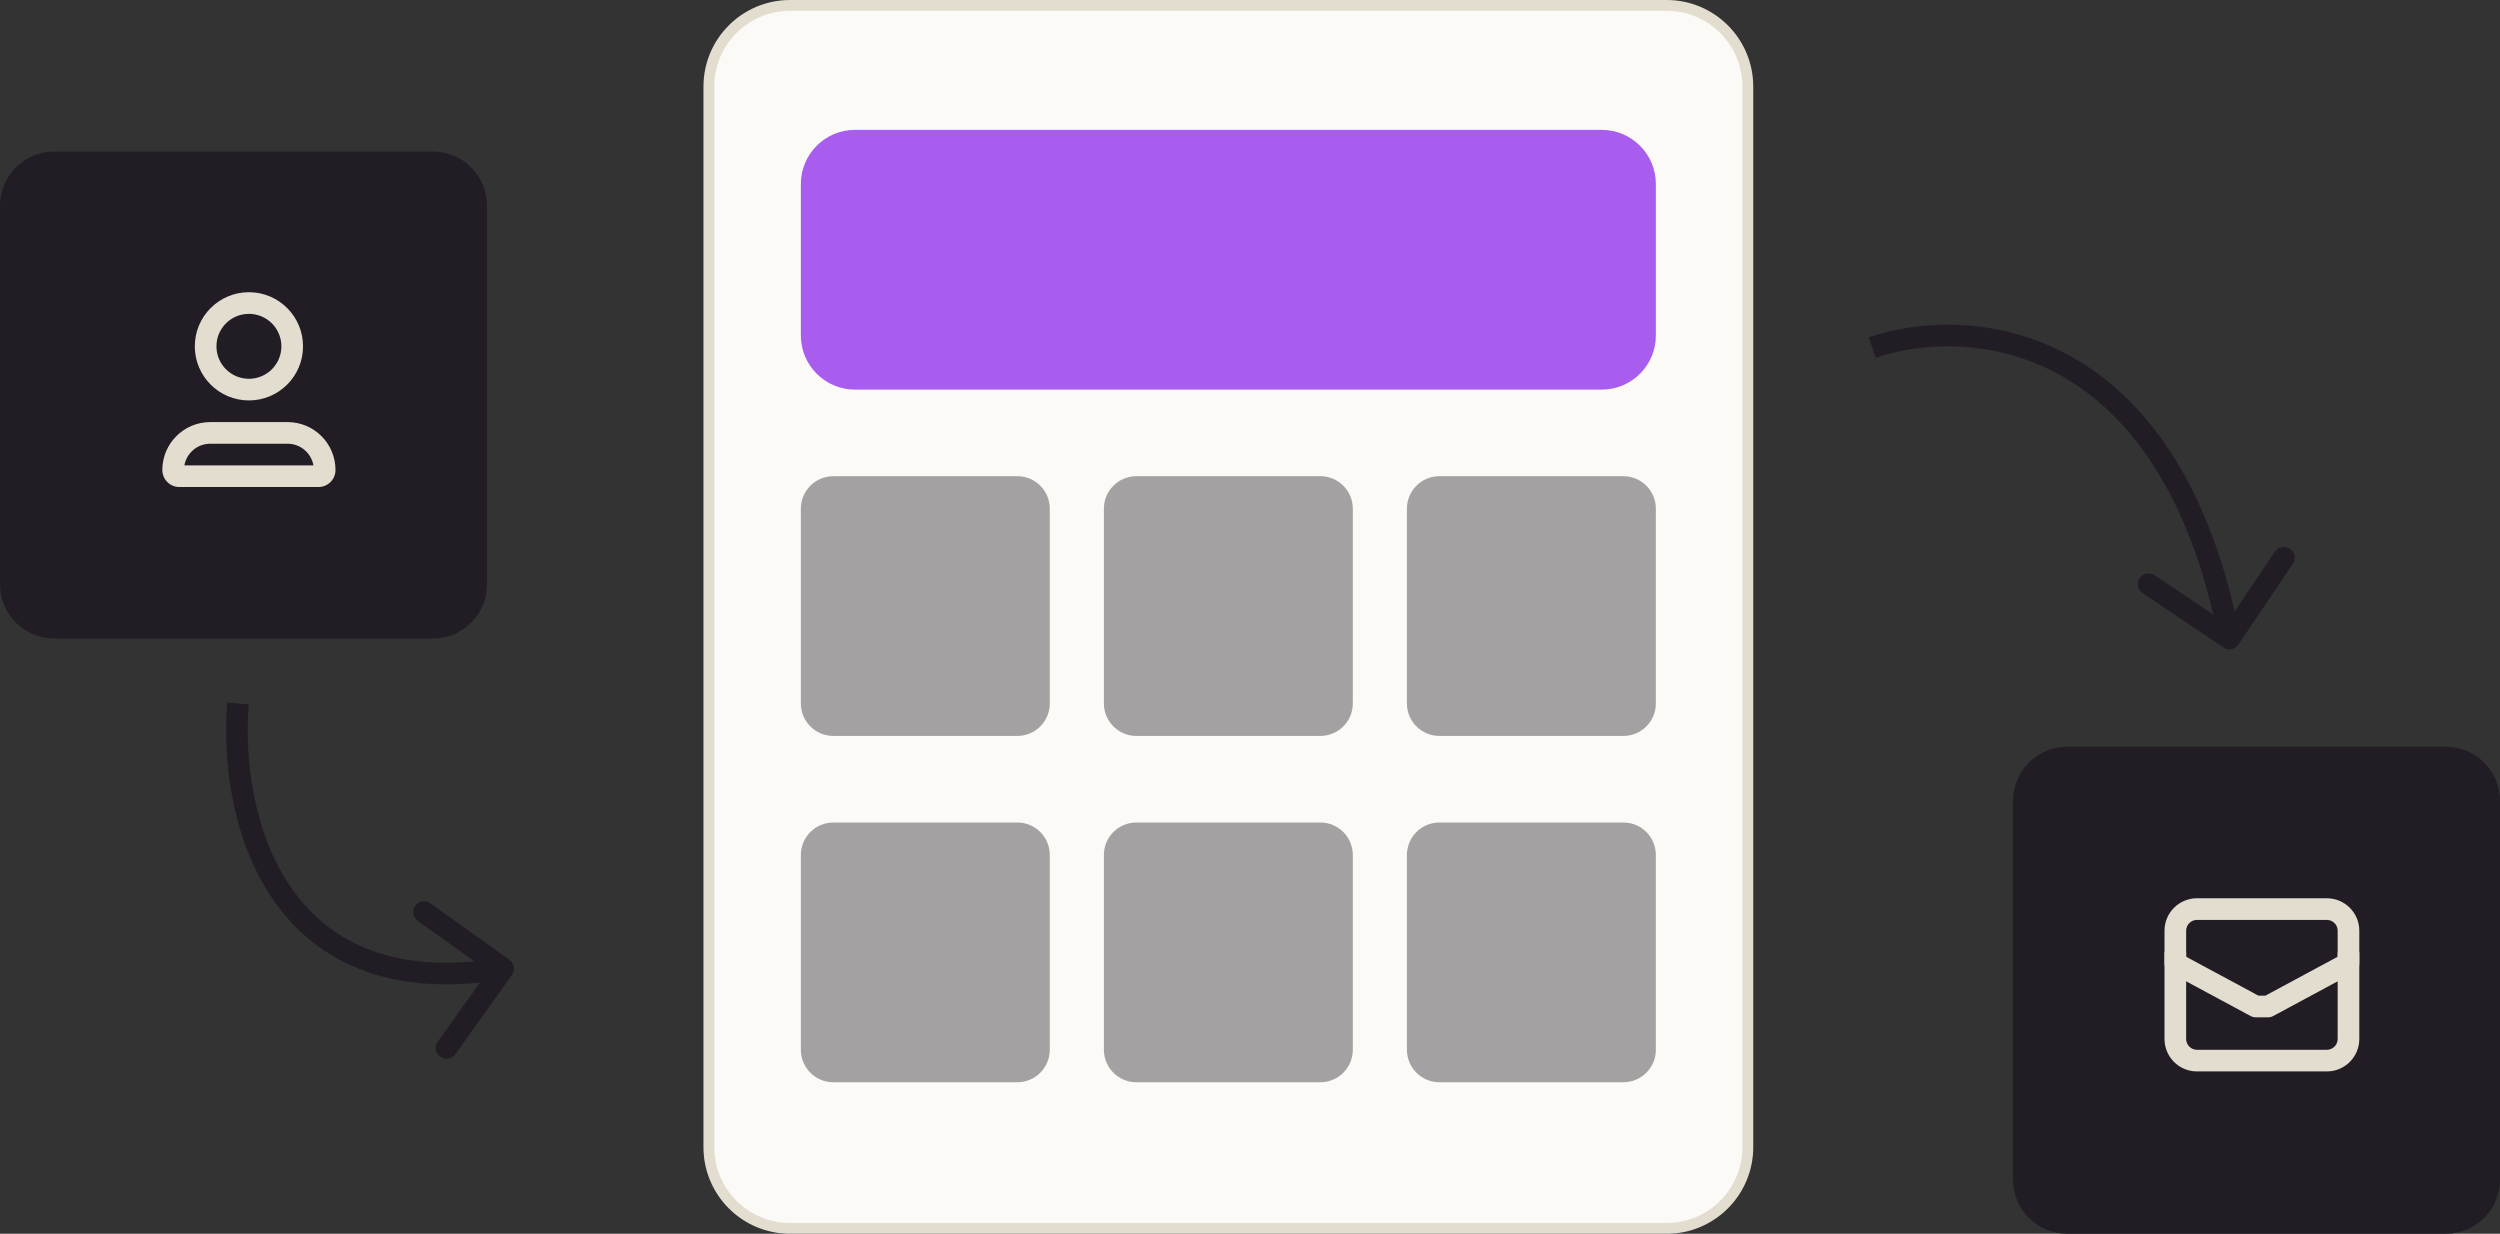 <svg width="231" height="114" viewBox="0 0 231 114" fill="none" xmlns="http://www.w3.org/2000/svg">
<rect x="0" y="0" width="231" height="114" fill="#333333" stroke="none"/>
<path d="M73 0.5H154C158.142 0.5 161.5 3.858 161.5 8V106C161.5 110.142 158.142 113.5 154 113.5H73C68.858 113.5 65.5 110.142 65.5 106V8C65.5 3.858 68.858 0.5 73 0.5Z" fill="#FBFAF6" stroke="#E2DDCF"/>
<path fill-rule="evenodd" clip-rule="evenodd" d="M74 17C74 14.239 76.239 12 79 12L148 12C150.761 12 153 14.239 153 17V31C153 33.761 150.761 36 148 36H79C76.239 36 74 33.761 74 31L74 17Z" fill="#A85DEE"/>
<path opacity="0.4" fill-rule="evenodd" clip-rule="evenodd" d="M74 47C74 45.343 75.343 44 77 44H94C95.657 44 97 45.343 97 47V65C97 66.657 95.657 68 94 68H77C75.343 68 74 66.657 74 65L74 47Z" fill="#221D25"/>
<path opacity="0.4" fill-rule="evenodd" clip-rule="evenodd" d="M130 47C130 45.343 131.343 44 133 44H150C151.657 44 153 45.343 153 47V65C153 66.657 151.657 68 150 68H133C131.343 68 130 66.657 130 65L130 47Z" fill="#221D25"/>
<path opacity="0.4" fill-rule="evenodd" clip-rule="evenodd" d="M102 47C102 45.343 103.343 44 105 44H122C123.657 44 125 45.343 125 47V65C125 66.657 123.657 68 122 68H105C103.343 68 102 66.657 102 65L102 47Z" fill="#221D25"/>
<path opacity="0.4" fill-rule="evenodd" clip-rule="evenodd" d="M74 79C74 77.343 75.343 76 77 76H94C95.657 76 97 77.343 97 79V97C97 98.657 95.657 100 94 100H77C75.343 100 74 98.657 74 97L74 79Z" fill="#221D25"/>
<path opacity="0.4" fill-rule="evenodd" clip-rule="evenodd" d="M130 79C130 77.343 131.343 76 133 76H150C151.657 76 153 77.343 153 79V97C153 98.657 151.657 100 150 100H133C131.343 100 130 98.657 130 97L130 79Z" fill="#221D25"/>
<path opacity="0.4" fill-rule="evenodd" clip-rule="evenodd" d="M102 79C102 77.343 103.343 76 105 76H122C123.657 76 125 77.343 125 79V97C125 98.657 123.657 100 122 100H105C103.343 100 102 98.657 102 97L102 79Z" fill="#221D25"/>
<path fill-rule="evenodd" clip-rule="evenodd" d="M186 74C186 71.239 188.239 69 191 69H226C228.761 69 231 71.239 231 74V109C231 111.761 228.761 114 226 114H191C188.239 114 186 111.761 186 109L186 74Z" fill="#221D25"/>
<path fill-rule="evenodd" clip-rule="evenodd" d="M0 19C0 16.239 2.239 14 5 14L40 14C42.761 14 45 16.239 45 19V54C45 56.761 42.761 59 40 59H5C2.239 59 0 56.761 0 54L0 19Z" fill="#221D25"/>
<path fill-rule="evenodd" clip-rule="evenodd" d="M26.571 39C29.017 39 31 40.983 31 43.429C31 44.296 30.296 45 29.429 45H16.571C15.704 45 15 44.296 15 43.429C15 40.983 16.983 39 19.429 39L26.571 39ZM28.962 43C28.76 41.863 27.767 41 26.571 41L19.429 41C18.233 41 17.24 41.863 17.038 43H28.962Z" fill="#E2DDCF"/>
<path fill-rule="evenodd" clip-rule="evenodd" d="M23 35C24.657 35 26 33.657 26 32C26 30.343 24.657 29 23 29C21.343 29 20 30.343 20 32C20 33.657 21.343 35 23 35ZM23 37C25.761 37 28 34.761 28 32C28 29.239 25.761 27 23 27C20.239 27 18 29.239 18 32C18 34.761 20.239 37 23 37Z" fill="#E2DDCF"/>
<path fill-rule="evenodd" clip-rule="evenodd" d="M216 96V88H218V96C218 97.657 216.657 99 215 99H203C201.343 99 200 97.657 200 96L200 88H202L202 96C202 96.552 202.448 97 203 97L215 97C215.552 97 216 96.552 216 96Z" fill="#E2DDCF"/>
<path fill-rule="evenodd" clip-rule="evenodd" d="M200.526 89.88C200.202 89.706 200 89.368 200 89L200 86C200 84.343 201.343 83 203 83L215 83C216.657 83 218 84.343 218 86V89C218 89.368 217.798 89.706 217.474 89.88L210.046 93.88C209.9 93.959 209.737 94 209.571 94H208.429C208.263 94 208.1 93.959 207.954 93.88L200.526 89.88ZM202 88.403L208.681 92H209.319L216 88.403V86C216 85.448 215.552 85 215 85L203 85C202.448 85 202 85.448 202 86V88.403Z" fill="#E2DDCF"/>
<path d="M47.31 90.081C47.631 89.632 47.527 89.007 47.077 88.686L39.754 83.455C39.304 83.134 38.68 83.238 38.359 83.688C38.038 84.137 38.142 84.762 38.591 85.083L45.101 89.733L40.451 96.242C40.13 96.692 40.234 97.316 40.684 97.637C41.133 97.958 41.758 97.854 42.079 97.405L47.31 90.081ZM21.996 65L21 64.914C20.572 69.877 21.302 77.154 24.998 82.775C26.859 85.604 29.476 88.017 33.062 89.476C36.642 90.933 41.119 91.41 46.661 90.486L46.496 89.5L46.332 88.514C41.073 89.39 36.984 88.913 33.815 87.624C30.652 86.337 28.337 84.212 26.669 81.676C23.307 76.563 22.587 69.79 22.992 65.086L21.996 65Z" fill="#221D25"/>
<path d="M205.442 59.83C205.9 60.138 206.521 60.017 206.83 59.559L211.856 52.093C212.164 51.635 212.043 51.013 211.585 50.705C211.127 50.396 210.505 50.518 210.197 50.976L205.729 57.612L199.093 53.144C198.635 52.836 198.013 52.957 197.705 53.415C197.396 53.873 197.518 54.495 197.976 54.803L205.442 59.83ZM173 32.116L173.326 33.062C177.447 31.641 183.998 31.212 190.173 34.563C196.311 37.895 202.26 45.064 205.019 59.192L206 59L206.981 58.808C204.14 44.26 197.922 36.494 191.127 32.806C184.369 29.137 177.22 29.604 172.674 31.171L173 32.116Z" fill="#221D25"/>
</svg>
